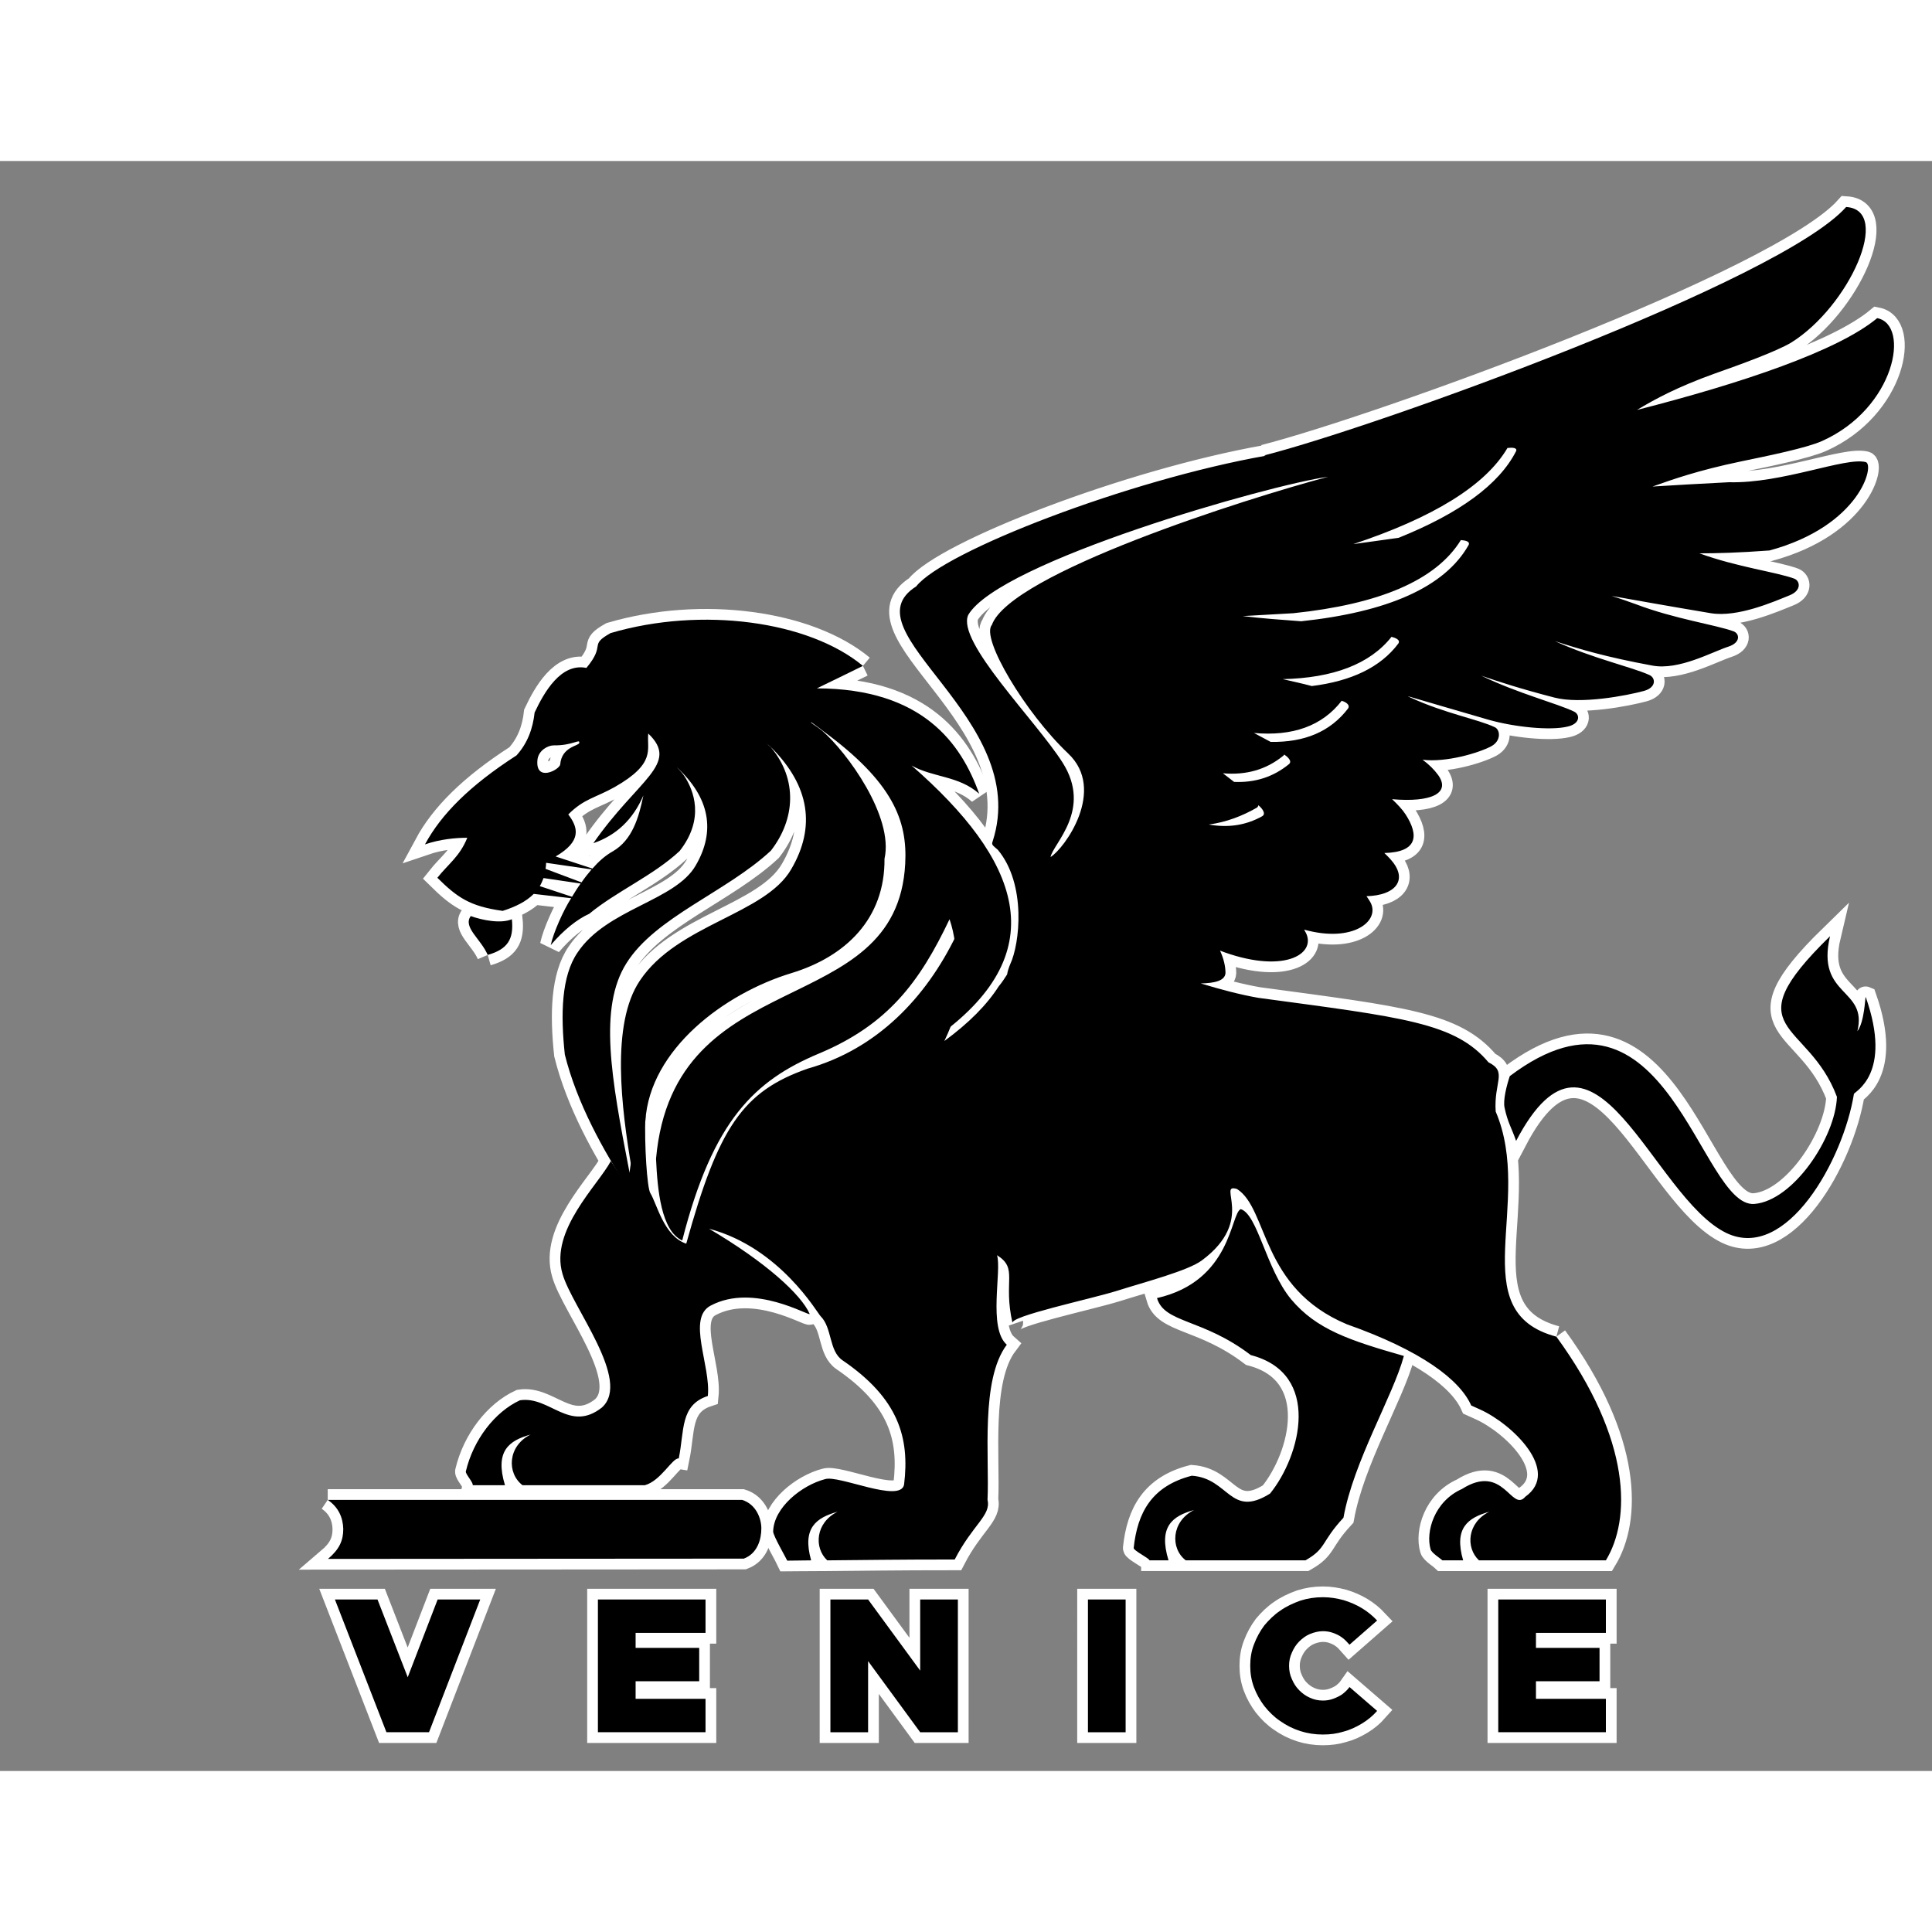 <?xml version="1.0" encoding="UTF-8" standalone="no"?>
<!-- Created with Inkscape (http://www.inkscape.org/) -->

<svg
   version="1.1"
   id="svg2"
   width="1333.333"
   height="1333.333"
   viewBox="160 160 960 800"
   sodipodi:docname="VENICE black logo RGB.ai"
   xmlns:inkscape="http://www.inkscape.org/namespaces/inkscape"
   xmlns:sodipodi="http://sodipodi.sourceforge.net/DTD/sodipodi-0.dtd"
   xmlns="http://www.w3.org/2000/svg"
   xmlns:svg="http://www.w3.org/2000/svg">
  <rect x="160" y="160" width="960" height="800" fill="#808080" stroke="none"/>
  <defs
     id="defs6">
    <clipPath
       clipPathUnits="userSpaceOnUse"
       id="clipPath18">
      <path
         d="M 0,1000 H 1000 V 0 H 0 Z"
         id="path16" />
    </clipPath>
  </defs>
  <sodipodi:namedview
     id="namedview4"
     pagecolor="#ffffff"
     bordercolor="#000000"
     borderopacity="0.25"
     inkscape:showpageshadow="2"
     inkscape:pageopacity="0.0"
     inkscape:pagecheckerboard="0"
     inkscape:deskcolor="#d1d1d1" />
  <g
     id="g8"
     inkscape:groupmode="layer"
     inkscape:label="VENICE black logo RGB"
     transform="matrix(1.333,0,0,-1.333,0,1333.333)">
    <path
       d="M 0,0 H 1000 V 1000 H 0 Z"
       style="fill:#fefefe;fill-opacity:0;fill-rule:nonzero;stroke:none"
       id="path10" />
<!--     Uncomment this rect to test appearance on dark background (e.g. GH mobile app rendering). -->
<!--    <rect-->
<!--        x="0"-->
<!--        y="0"-->
<!--        width="1000"-->
<!--        height="1000"-->
<!--        rx="20"-->
<!--        ry="20"-->
<!--        style="fill:black" />-->
    <g
       id="g12">
      <g
         id="g14"
         clip-path="url(#clipPath18)">

        <!-- white background, slightly larger than the black image -->

        <!-- body -->
        <g
            id="bodyIdBackground"
            transform="translate(615.135,762.517)">
          <path
              d="m 0,0 c -30.78,-8.156 -118.521,-36.058 -125.385,-55.266 -4.184,-4.829 12.443,-32.731 28.424,-47.861 14.482,-13.628 -1.393,-35.52 -6.544,-38.632 0.965,5.043 15.662,17.598 4.505,35.197 -10.189,15.99 -39.685,45.179 -35.181,55.052 C -122.596,-31.658 -21.985,-3.004 0,0 m 9.332,-25.11 c 5.685,0.75 11.37,1.608 16.949,2.36 22.631,9.122 37.435,19.853 43.762,32.301 0.535,1.288 -1.394,1.396 -3.217,1.179 -8.26,-14.057 -27.78,-25.968 -57.494,-35.84 m -41.187,-26.829 c 7.189,-0.859 14.481,-1.396 21.772,-1.932 32.179,3.433 53.526,12.664 62.429,28.438 0.641,1.395 -1.395,1.716 -2.899,1.825 -9.331,-15.133 -30.675,-23.932 -62.424,-27.259 z m 14.91,-23.501 c 3.645,-0.86 7.292,-1.61 10.831,-2.577 14.697,1.825 25.638,6.977 32.289,15.883 0.854,1.395 -1.287,2.147 -2.575,2.468 C 15.557,-69.861 1.823,-75.011 -16.945,-75.44 M -27.67,-95.509 c 2.035,-1.073 4.074,-2.146 6.221,-3.326 12.548,-0.215 22.201,3.755 28.851,12.448 0.965,1.502 -1.287,2.575 -2.145,2.79 l -0.213,0.108 C -2.252,-92.932 -13.3,-96.796 -27.67,-95.509 m 1.607,-26.935 c 0,-0.321 -0.213,-0.75 -0.643,-0.965 -5.256,-3.006 -11.264,-5.366 -17.804,-6.224 7.186,-1.288 13.836,-0.323 19.95,3.112 1.5,0.964 -0.216,2.897 -0.858,3.541 z m -13.194,11.911 c 1.398,-1.072 2.791,-2.145 4.185,-3.218 7.831,-0.323 14.588,1.825 20.485,6.653 1.287,1.18 -0.748,2.79 -1.5,3.327 l -0.323,0.215 c -0.106,-0.215 -0.212,-0.323 -0.322,-0.429 -6.434,-5.259 -13.942,-7.298 -22.525,-6.548 M 67.685,-223.426 c 58.561,44.214 70.897,-49.256 91.169,-47.646 14.481,1.181 30.246,24.788 30.782,39.922 -10.726,28.866 -39.365,23.929 -2.572,59.879 -5.362,-22.643 14.159,-19.209 10.19,-35.413 2.681,3.434 2.893,12.877 3.11,12.77 10.19,-28.866 -4.292,-35.307 -4.398,-36.165 -3.968,-24.575 -25.099,-62.564 -47.518,-51.832 -27.78,13.414 -49.337,89.82 -78.405,34.343 -1.61,4.717 -3.11,6.756 -4.291,12.339 -0.643,2.788 0.752,8.26 1.933,11.803 m 17.375,-97.118 c -35.289,9.337 -8.155,50.007 -22.631,83.921 -0.752,11.052 4.504,14.808 -2.682,18.347 -12.445,14.811 -31.749,16.742 -85.81,24.04 -6.757,1.181 -14.048,3.112 -21.451,5.366 5.147,0.106 9.009,0.966 9.225,3.862 0,2.468 -0.646,5.366 -2.039,8.372 l 1.717,-0.645 c 23.059,-8.156 34.859,-0.107 29.925,7.943 -0.109,0.214 -0.215,0.429 -0.322,0.535 18.449,-5.152 28.639,3.435 24.67,10.302 -0.429,0.751 -0.857,1.395 -1.393,2.147 10.937,0.321 14.799,5.901 10.189,12.232 -0.965,1.289 -2.145,2.577 -3.539,3.865 12.441,0.32 12.977,6.545 7.937,14.38 -1.181,1.824 -2.898,3.648 -5.043,5.687 14.587,-1.288 21.989,2.253 17.162,9.014 -1.5,2.039 -3.433,3.97 -5.791,5.689 8.688,-1.075 20.807,2.466 25.634,5.043 3.863,2.146 3.217,6.224 1.287,7.083 -6.007,2.897 -18.662,5.15 -31.426,11.053 l -1.075,0.536 c 7.402,-2.146 16.411,-4.83 30.143,-8.8 9.867,-2.789 23.061,-4.078 29.388,-2.575 4.933,1.073 4.72,4.506 2.574,5.579 -6.437,3.112 -20.914,6.762 -34.646,13.416 6.542,-2.254 14.803,-4.937 27.245,-8.156 9.866,-2.577 27.028,0.75 33.359,2.467 4.717,1.289 4.398,4.83 2.143,5.903 -6.54,3.004 -21.238,6.225 -35.286,12.662 8.902,-2.896 18.875,-5.902 36.36,-9.12 9.867,-1.825 22.308,5.149 28.316,7.082 4.611,1.502 4.182,4.829 1.93,5.688 -6.757,2.468 -21.985,4.614 -36.36,10.086 -3.004,1.073 -6.008,2.148 -9.119,3.112 9.654,-1.716 20.383,-3.647 37.005,-6.439 9.978,-1.608 23.171,4.185 29.282,6.654 4.614,1.825 3.968,5.366 1.827,6.224 -6.651,2.469 -21.242,4.294 -35.4,9.444 6.544,0 14.698,0.214 26.174,1.072 33.892,9.231 39.258,32.087 35.825,32.946 -7.614,1.933 -31.107,-8.048 -50.951,-7.513 -10.509,-0.535 -19.95,-1.072 -28.529,-1.608 7.615,2.682 16.84,6.008 33.356,9.443 9.87,2.039 24.029,4.935 29.821,7.512 27.351,12.233 33.036,43.355 20.591,45.821 -14.694,-12.232 -50.518,-24.252 -89.559,-34.232 6.756,4.079 15.122,8.586 28.851,13.522 9.438,3.327 23.06,8.264 28.639,11.59 21.561,13.414 37.864,49.471 20.485,50.544 C 168.721,73.08 18.879,18.888 -23.918,7.941 l 0.646,-0.107 c -51.058,-9.015 -120.026,-35.627 -130.323,-48.72 -26.492,-16.74 43.334,-49.042 28.532,-94.972 -0.537,-1.395 0,-1.502 1.93,-3.218 10.727,-12.879 8.152,-35.093 4.612,-42.605 -0.536,-1.287 -0.964,-2.575 -1.179,-3.862 -0.967,-1.502 -1.931,-3.006 -3.111,-4.4 -4.397,-6.868 -11.047,-13.63 -20.272,-20.39 7.4,15.453 8.258,28.331 4.398,39.384 -11.263,-23.287 -29.498,-42.388 -55.347,-49.685 -24.239,-8.477 -33.25,-21.894 -45.262,-65.249 -8.367,2.792 -10.942,14.918 -13.409,18.89 -1.179,1.929 -2.252,18.134 -1.822,28.756 -3.648,-0.102 -6.329,-24.142 -6.544,-26.288 -2.037,3.004 -4.183,6.115 -6.329,9.445 -4.719,-8.909 -22.846,-25.866 -18.019,-42.071 3.54,-12.445 25.85,-39.705 14.694,-49.792 -12.121,-9.551 -19.414,4.401 -30.569,2.686 -9.331,-4.296 -17.376,-14.705 -20.164,-26.509 -0.214,-0.964 2.788,-4.078 2.573,-5.15 h 12.015 c -3.862,12.768 1.5,16.634 9.545,18.886 -8.581,-4.291 -8.902,-14.378 -3.004,-18.886 h 45.587 c 6.006,1.611 10.296,10.3 12.656,9.981 2.146,10.409 0.429,19.851 10.834,23.284 1.179,11.268 -7.938,28.977 1.072,33.696 16.196,8.587 36.898,-4.184 36.898,-3.11 -3.219,7.296 -16.41,19.315 -37.541,31.765 26.599,-7.083 40.436,-31.552 41.616,-32.622 4.397,-4.403 3.004,-12.879 8.152,-16.422 20.916,-14.272 25.099,-28.866 22.953,-46.359 -1.393,-7.083 -24.455,3.756 -29.495,2.039 -8.581,-2.252 -19.093,-10.515 -19.308,-19.531 0,-1.5 4.72,-9.658 5.256,-10.839 3.11,0 6.115,0.111 8.902,0.111 -3.431,12.126 1.932,15.881 9.869,18.133 -8.259,-4.079 -8.902,-13.414 -3.863,-18.133 13.408,0.105 25.315,0.318 47.516,0.318 6.759,13.095 13.623,16.422 12.229,22.217 0.75,15.772 -2.681,44.749 7.186,57.84 -7.079,6.223 -1.823,27.579 -3.646,33.374 8.043,-5.044 2.145,-9.552 5.791,-25.324 -1.179,2.576 28.852,8.906 38.829,12.016 10.512,3.327 26.6,7.513 31.749,11.378 20.273,15.024 5.363,28.973 13.084,26.611 11.693,-7.402 8.689,-36.914 40.975,-50.437 27.673,-9.765 42.045,-20.603 46.336,-30.261 l 3.327,-1.504 c 11.902,-5.362 30.246,-22.965 16.84,-32.515 -5.151,-6.008 -8.048,12.771 -23.6,2.897 -10.402,-4.614 -13.623,-16.095 -11.689,-22.536 0.318,-1.287 3.751,-3.433 4.397,-4.074 h 7.721 c -3.539,12.126 1.823,15.881 9.76,18.133 -8.256,-4.079 -8.902,-13.414 -3.858,-18.133 h 47.301 c 9.221,15.13 9.867,44.531 -18.449,83.379 M -21.666,-379.03 c -14.906,-9.335 -15.23,5.69 -29.175,6.654 -15.016,-3.863 -20.272,-13.842 -21.666,-26.934 -0.106,-0.968 5.686,-3.756 5.902,-4.613 h 7.079 c -3.863,12.661 1.5,16.523 9.544,18.779 -8.58,-4.295 -8.902,-14.382 -3.111,-18.779 h 44.62 c 7.938,4.504 5.686,6.759 14.159,15.881 3.755,21.032 18.45,45.285 22.525,60.308 -20.273,5.795 -32.608,9.874 -42.046,21.142 -9.331,11.268 -12.441,31.658 -18.769,33.588 -3.862,-1.611 -3.327,-26.828 -31.213,-33.159 2.787,-9.445 16.945,-7.511 34.965,-21.248 26.494,-6.867 18.663,-37.453 7.186,-51.619"
              style="fill:white;fill-opacity:1;fill-rule:evenodd;stroke:white;stroke-width:8px"
              id="bodyPathBackground" />
        </g>

        <!-- head -->
        <g
            id="headIdBackground"
            transform="translate(326.5,662.394)">
          <path
              d="m 0,0 c -2.358,0 -5.685,-1.931 -6.114,-5.258 -0.965,-8.693 8.26,-3.863 8.474,-1.825 0.536,6.547 6.865,6.868 7.079,7.941 C 9.869,2.683 7.079,-0.106 0,0 m 0.644,-41.422 c 9.76,5.687 8.473,10.731 4.719,15.668 5.899,5.901 9.976,6.116 17.27,10.194 15.66,8.906 11.904,14.058 12.548,19.959 11.906,-11.374 -3.861,-16.954 -20.485,-40.886 8.366,2.898 14.693,8.587 18.662,17.816 -1.717,-8.371 -4.183,-16.635 -11.369,-20.82 -2.896,-1.61 -5.364,-3.864 -7.616,-6.439 z m -3.754,-4.614 c 0.108,0.75 0.214,1.502 0.214,2.252 l 16.948,-2.466 c -1.288,-1.504 -2.575,-3.113 -3.754,-4.832 z m -2.146,-6.439 c 0.537,0.858 0.966,1.931 1.396,3.004 L 9.975,-51.51 C 8.796,-53.119 7.723,-54.837 6.758,-56.446 Z M 115.198,29.618 C 95.032,46.359 55.132,51.833 21.131,41.853 12.764,37.13 19.629,37.882 12.121,28.868 2.575,30.799 -3.646,19.746 -7.186,12.234 -7.829,6.333 -9.76,0.858 -13.943,-3.756 c -17.484,-11.268 -28.102,-21.998 -34.108,-33.16 5.683,1.933 11.368,2.469 15.766,2.469 -2.789,-6.975 -7.079,-9.766 -11.154,-14.916 7.4,-7.297 12.012,-10.624 24.348,-12.341 4.718,1.502 8.687,3.433 11.583,6.331 l 13.944,-1.61 c -2.788,-4.291 -6.65,-12.878 -7.615,-17.492 4.827,5.689 9.868,9.659 14.372,11.697 9.975,8.263 23.919,14.274 33.68,23.394 9.439,12.019 5.255,22.644 1.716,28.009 -1.073,1.609 -2.36,2.684 -2.788,3.219 12.227,-11.267 14.588,-23.717 7.079,-36.593 -7.616,-13.307 -33.143,-16.096 -44.084,-32.516 -6.006,-8.799 -6.329,-22.964 -4.719,-37.99 4.504,-18.134 14.479,-36.056 23.596,-49.899 0.108,0.536 0.323,2.469 0.858,5.15 -0.215,0.429 -0.321,0.858 -0.429,1.292 -6.756,34.764 -11.477,60.951 -1.073,77.477 10.835,17.277 37.22,26.506 53.845,41.959 9.118,11.697 9.975,26.506 0.214,38.311 0,0.107 -0.106,0.107 -0.214,0.215 -0.644,0.535 -1.179,1.073 -1.502,1.502 0.644,-0.752 1.287,-1.181 1.931,-1.825 13.944,-14.057 16.41,-29.296 7.187,-45.071 -9.762,-16.955 -42.368,-20.497 -56.42,-41.53 -10.939,-16.205 -6.864,-47.645 -3.11,-69.968 1.181,6.331 3.11,14.811 5.15,17.709 1.715,26.611 29.389,47.43 54.487,55.048 20.058,6.118 34.86,20.176 34.645,42.605 3.54,15.667 -13.944,39.705 -23.275,47.753 -1.931,1.61 -4.827,3.22 -3.968,3.111 1.394,-1.072 2.896,-2.037 4.183,-3.111 26.278,-19.209 31.641,-33.59 30.783,-49.578 -3.111,-59.345 -86.236,-35.949 -92.888,-109.994 0.537,-11.7 1.931,-26.83 9.762,-30.48 11.477,44.965 27.137,59.67 50.841,69.646 25.741,10.733 37.647,26.615 48.803,50.117 3.861,-11.161 3.646,-27.581 -3.648,-43.14 43.119,31.55 29.606,65.461 -10.51,100.444 7.938,-4.506 17.59,-3.756 25.206,-10.516 -6.65,18.565 -20.916,39.17 -60.495,39.276 5.792,2.79 11.477,5.581 17.162,8.37 M -24.67,-78.123 c 7.508,2.146 9.762,5.902 9.01,13.307 -4.075,-1.718 -10.833,-0.429 -15.338,1.179 -3.003,-4.185 3.755,-8.476 6.328,-14.486"
              style="fill:white;fill-opacity:1;fill-rule:evenodd;stroke:white;stroke-width:8px"
              id="headPathBackground" />
        </g>

        <!-- book -->
        <g
            id="bookIdBackground"
            transform="translate(242.194,381.129)">
          <path
              d="m 0,0 h 154.454 c 5.256,-1.61 7.186,-6.977 7.186,-10.626 0,-3.969 -1.394,-9.335 -6.542,-11.268 -51.7,0 -103.292,-0.106 -154.992,-0.106 4.29,3.649 5.686,6.866 5.686,11.161 C 5.684,-6.547 3.969,-2.685 0,0"
              style="fill:white;fill-opacity:1;fill-rule:evenodd;stroke:white;stroke-width:8px"
              id="bookPathBackground" />
        </g>

        <!-- text -->
        <g
            id="textIdBackground"
            transform="translate(718.644,331.55)">
          <path
              d="M 0,0 V 12.449 H -40.116 V -37.024 H 0 v 12.449 h -26.063 v 6.547 H -2.362 V -5.583 H -26.063 V 0 Z m -105.438,-37.882 c 2.681,0 5.15,0.322 7.615,1.074 2.469,0.642 4.72,1.717 6.866,3.004 2.146,1.287 4.075,2.898 5.686,4.721 l -10.3,8.906 c -0.748,-1.071 -1.716,-1.929 -2.681,-2.681 -1.071,-0.752 -2.252,-1.288 -3.434,-1.717 -1.176,-0.429 -2.464,-0.646 -3.752,-0.646 -1.716,0 -3.327,0.324 -4.933,1.075 -1.504,0.646 -2.791,1.61 -3.969,2.792 -1.181,1.177 -2.039,2.574 -2.681,4.075 -0.751,1.61 -1.075,3.219 -1.075,5.047 0,1.716 0.324,3.323 1.075,4.933 0.642,1.504 1.5,2.898 2.681,4.078 1.178,1.182 2.465,2.146 3.969,2.792 1.606,0.642 3.217,1.071 4.933,1.071 1.288,0 2.576,-0.213 3.752,-0.642 1.182,-0.429 2.363,-0.965 3.328,-1.717 1.071,-0.752 1.929,-1.717 2.787,-2.684 l 10.3,9.015 c -1.611,1.717 -3.54,3.327 -5.686,4.615 -2.146,1.287 -4.397,2.251 -6.866,3.003 -2.465,0.646 -4.934,1.076 -7.615,1.076 -3.003,0 -5.791,-0.43 -8.472,-1.288 -2.682,-0.968 -5.257,-2.15 -7.509,-3.756 -2.252,-1.504 -4.185,-3.437 -5.901,-5.473 -1.607,-2.149 -2.895,-4.508 -3.859,-7.083 -0.965,-2.468 -1.394,-5.153 -1.394,-7.94 0,-2.791 0.429,-5.477 1.394,-8.051 0.964,-2.575 2.252,-4.827 3.859,-6.974 1.716,-2.148 3.649,-4.078 5.901,-5.582 2.252,-1.61 4.827,-2.897 7.509,-3.756 2.681,-0.858 5.469,-1.287 8.472,-1.287 m -87.629,0.858 h 14.048 V 12.45 h -14.048 z m -95.999,0 h 14.049 v 26.508 l 19.415,-26.508 h 14.052 v 49.473 h -14.052 V -14.06 l -19.415,26.509 h -14.049 z M -335.618,0 v 12.449 h -40.116 v -49.473 h 40.116 v 12.449 h -26.064 v 6.547 h 23.704 v 12.445 h -23.704 V 0 Z m -99.859,12.449 -11.154,-28.976 -11.262,28.976 h -15.875 l 19.2,-49.473 h 15.875 l 19.091,49.473 z"
              style="fill:white;fill-opacity:1;fill-rule:evenodd;stroke:white;stroke-width:8px"
              id="textPathBackground" />
        </g>

        <!-- black image, on top of the white background -->

        <!-- body -->
        <g
            id="bodyId"
            transform="translate(615.135,762.517)">
          <path
              d="m 0,0 c -30.78,-8.156 -118.521,-36.058 -125.385,-55.266 -4.184,-4.829 12.443,-32.731 28.424,-47.861 14.482,-13.628 -1.393,-35.52 -6.544,-38.632 0.965,5.043 15.662,17.598 4.505,35.197 -10.189,15.99 -39.685,45.179 -35.181,55.052 C -122.596,-31.658 -21.985,-3.004 0,0 m 9.332,-25.11 c 5.685,0.75 11.37,1.608 16.949,2.36 22.631,9.122 37.435,19.853 43.762,32.301 0.535,1.288 -1.394,1.396 -3.217,1.179 -8.26,-14.057 -27.78,-25.968 -57.494,-35.84 m -41.187,-26.829 c 7.189,-0.859 14.481,-1.396 21.772,-1.932 32.179,3.433 53.526,12.664 62.429,28.438 0.641,1.395 -1.395,1.716 -2.899,1.825 -9.331,-15.133 -30.675,-23.932 -62.424,-27.259 z m 14.91,-23.501 c 3.645,-0.86 7.292,-1.61 10.831,-2.577 14.697,1.825 25.638,6.977 32.289,15.883 0.854,1.395 -1.287,2.147 -2.575,2.468 C 15.557,-69.861 1.823,-75.011 -16.945,-75.44 M -27.67,-95.509 c 2.035,-1.073 4.074,-2.146 6.221,-3.326 12.548,-0.215 22.201,3.755 28.851,12.448 0.965,1.502 -1.287,2.575 -2.145,2.79 l -0.213,0.108 C -2.252,-92.932 -13.3,-96.796 -27.67,-95.509 m 1.607,-26.935 c 0,-0.321 -0.213,-0.75 -0.643,-0.965 -5.256,-3.006 -11.264,-5.366 -17.804,-6.224 7.186,-1.288 13.836,-0.323 19.95,3.112 1.5,0.964 -0.216,2.897 -0.858,3.541 z m -13.194,11.911 c 1.398,-1.072 2.791,-2.145 4.185,-3.218 7.831,-0.323 14.588,1.825 20.485,6.653 1.287,1.18 -0.748,2.79 -1.5,3.327 l -0.323,0.215 c -0.106,-0.215 -0.212,-0.323 -0.322,-0.429 -6.434,-5.259 -13.942,-7.298 -22.525,-6.548 M 67.685,-223.426 c 58.561,44.214 70.897,-49.256 91.169,-47.646 14.481,1.181 30.246,24.788 30.782,39.922 -10.726,28.866 -39.365,23.929 -2.572,59.879 -5.362,-22.643 14.159,-19.209 10.19,-35.413 2.681,3.434 2.893,12.877 3.11,12.77 10.19,-28.866 -4.292,-35.307 -4.398,-36.165 -3.968,-24.575 -25.099,-62.564 -47.518,-51.832 -27.78,13.414 -49.337,89.82 -78.405,34.343 -1.61,4.717 -3.11,6.756 -4.291,12.339 -0.643,2.788 0.752,8.26 1.933,11.803 m 17.375,-97.118 c -35.289,9.337 -8.155,50.007 -22.631,83.921 -0.752,11.052 4.504,14.808 -2.682,18.347 -12.445,14.811 -31.749,16.742 -85.81,24.04 -6.757,1.181 -14.048,3.112 -21.451,5.366 5.147,0.106 9.009,0.966 9.225,3.862 0,2.468 -0.646,5.366 -2.039,8.372 l 1.717,-0.645 c 23.059,-8.156 34.859,-0.107 29.925,7.943 -0.109,0.214 -0.215,0.429 -0.322,0.535 18.449,-5.152 28.639,3.435 24.67,10.302 -0.429,0.751 -0.857,1.395 -1.393,2.147 10.937,0.321 14.799,5.901 10.189,12.232 -0.965,1.289 -2.145,2.577 -3.539,3.865 12.441,0.32 12.977,6.545 7.937,14.38 -1.181,1.824 -2.898,3.648 -5.043,5.687 14.587,-1.288 21.989,2.253 17.162,9.014 -1.5,2.039 -3.433,3.97 -5.791,5.689 8.688,-1.075 20.807,2.466 25.634,5.043 3.863,2.146 3.217,6.224 1.287,7.083 -6.007,2.897 -18.662,5.15 -31.426,11.053 l -1.075,0.536 c 7.402,-2.146 16.411,-4.83 30.143,-8.8 9.867,-2.789 23.061,-4.078 29.388,-2.575 4.933,1.073 4.72,4.506 2.574,5.579 -6.437,3.112 -20.914,6.762 -34.646,13.416 6.542,-2.254 14.803,-4.937 27.245,-8.156 9.866,-2.577 27.028,0.75 33.359,2.467 4.717,1.289 4.398,4.83 2.143,5.903 -6.54,3.004 -21.238,6.225 -35.286,12.662 8.902,-2.896 18.875,-5.902 36.36,-9.12 9.867,-1.825 22.308,5.149 28.316,7.082 4.611,1.502 4.182,4.829 1.93,5.688 -6.757,2.468 -21.985,4.614 -36.36,10.086 -3.004,1.073 -6.008,2.148 -9.119,3.112 9.654,-1.716 20.383,-3.647 37.005,-6.439 9.978,-1.608 23.171,4.185 29.282,6.654 4.614,1.825 3.968,5.366 1.827,6.224 -6.651,2.469 -21.242,4.294 -35.4,9.444 6.544,0 14.698,0.214 26.174,1.072 33.892,9.231 39.258,32.087 35.825,32.946 -7.614,1.933 -31.107,-8.048 -50.951,-7.513 -10.509,-0.535 -19.95,-1.072 -28.529,-1.608 7.615,2.682 16.84,6.008 33.356,9.443 9.87,2.039 24.029,4.935 29.821,7.512 27.351,12.233 33.036,43.355 20.591,45.821 -14.694,-12.232 -50.518,-24.252 -89.559,-34.232 6.756,4.079 15.122,8.586 28.851,13.522 9.438,3.327 23.06,8.264 28.639,11.59 21.561,13.414 37.864,49.471 20.485,50.544 C 168.721,73.08 18.879,18.888 -23.918,7.941 l 0.646,-0.107 c -51.058,-9.015 -120.026,-35.627 -130.323,-48.72 -26.492,-16.74 43.334,-49.042 28.532,-94.972 -0.537,-1.395 0,-1.502 1.93,-3.218 10.727,-12.879 8.152,-35.093 4.612,-42.605 -0.536,-1.287 -0.964,-2.575 -1.179,-3.862 -0.967,-1.502 -1.931,-3.006 -3.111,-4.4 -4.397,-6.868 -11.047,-13.63 -20.272,-20.39 7.4,15.453 8.258,28.331 4.398,39.384 -11.263,-23.287 -29.498,-42.388 -55.347,-49.685 -24.239,-8.477 -33.25,-21.894 -45.262,-65.249 -8.367,2.792 -10.942,14.918 -13.409,18.89 -1.179,1.929 -2.252,18.134 -1.822,28.756 -3.648,-0.102 -6.329,-24.142 -6.544,-26.288 -2.037,3.004 -4.183,6.115 -6.329,9.445 -4.719,-8.909 -22.846,-25.866 -18.019,-42.071 3.54,-12.445 25.85,-39.705 14.694,-49.792 -12.121,-9.551 -19.414,4.401 -30.569,2.686 -9.331,-4.296 -17.376,-14.705 -20.164,-26.509 -0.214,-0.964 2.788,-4.078 2.573,-5.15 h 12.015 c -3.862,12.768 1.5,16.634 9.545,18.886 -8.581,-4.291 -8.902,-14.378 -3.004,-18.886 h 45.587 c 6.006,1.611 10.296,10.3 12.656,9.981 2.146,10.409 0.429,19.851 10.834,23.284 1.179,11.268 -7.938,28.977 1.072,33.696 16.196,8.587 36.898,-4.184 36.898,-3.11 -3.219,7.296 -16.41,19.315 -37.541,31.765 26.599,-7.083 40.436,-31.552 41.616,-32.622 4.397,-4.403 3.004,-12.879 8.152,-16.422 20.916,-14.272 25.099,-28.866 22.953,-46.359 -1.393,-7.083 -24.455,3.756 -29.495,2.039 -8.581,-2.252 -19.093,-10.515 -19.308,-19.531 0,-1.5 4.72,-9.658 5.256,-10.839 3.11,0 6.115,0.111 8.902,0.111 -3.431,12.126 1.932,15.881 9.869,18.133 -8.259,-4.079 -8.902,-13.414 -3.863,-18.133 13.408,0.105 25.315,0.318 47.516,0.318 6.759,13.095 13.623,16.422 12.229,22.217 0.75,15.772 -2.681,44.749 7.186,57.84 -7.079,6.223 -1.823,27.579 -3.646,33.374 8.043,-5.044 2.145,-9.552 5.791,-25.324 -1.179,2.576 28.852,8.906 38.829,12.016 10.512,3.327 26.6,7.513 31.749,11.378 20.273,15.024 5.363,28.973 13.084,26.611 11.693,-7.402 8.689,-36.914 40.975,-50.437 27.673,-9.765 42.045,-20.603 46.336,-30.261 l 3.327,-1.504 c 11.902,-5.362 30.246,-22.965 16.84,-32.515 -5.151,-6.008 -8.048,12.771 -23.6,2.897 -10.402,-4.614 -13.623,-16.095 -11.689,-22.536 0.318,-1.287 3.751,-3.433 4.397,-4.074 h 7.721 c -3.539,12.126 1.823,15.881 9.76,18.133 -8.256,-4.079 -8.902,-13.414 -3.858,-18.133 h 47.301 c 9.221,15.13 9.867,44.531 -18.449,83.379 M -21.666,-379.03 c -14.906,-9.335 -15.23,5.69 -29.175,6.654 -15.016,-3.863 -20.272,-13.842 -21.666,-26.934 -0.106,-0.968 5.686,-3.756 5.902,-4.613 h 7.079 c -3.863,12.661 1.5,16.523 9.544,18.779 -8.58,-4.295 -8.902,-14.382 -3.111,-18.779 h 44.62 c 7.938,4.504 5.686,6.759 14.159,15.881 3.755,21.032 18.45,45.285 22.525,60.308 -20.273,5.795 -32.608,9.874 -42.046,21.142 -9.331,11.268 -12.441,31.658 -18.769,33.588 -3.862,-1.611 -3.327,-26.828 -31.213,-33.159 2.787,-9.445 16.945,-7.511 34.965,-21.248 26.494,-6.867 18.663,-37.453 7.186,-51.619"
              style="fill:#000000;fill-opacity:1;fill-rule:evenodd;stroke:none"
              id="bodyPath" />
        </g>

        <!-- head -->
        <g
            id="headId"
            transform="translate(326.5,662.394)">
          <path
             d="m 0,0 c -2.358,0 -5.685,-1.931 -6.114,-5.258 -0.965,-8.693 8.26,-3.863 8.474,-1.825 0.536,6.547 6.865,6.868 7.079,7.941 C 9.869,2.683 7.079,-0.106 0,0 m 0.644,-41.422 c 9.76,5.687 8.473,10.731 4.719,15.668 5.899,5.901 9.976,6.116 17.27,10.194 15.66,8.906 11.904,14.058 12.548,19.959 11.906,-11.374 -3.861,-16.954 -20.485,-40.886 8.366,2.898 14.693,8.587 18.662,17.816 -1.717,-8.371 -4.183,-16.635 -11.369,-20.82 -2.896,-1.61 -5.364,-3.864 -7.616,-6.439 z m -3.754,-4.614 c 0.108,0.75 0.214,1.502 0.214,2.252 l 16.948,-2.466 c -1.288,-1.504 -2.575,-3.113 -3.754,-4.832 z m -2.146,-6.439 c 0.537,0.858 0.966,1.931 1.396,3.004 L 9.975,-51.51 C 8.796,-53.119 7.723,-54.837 6.758,-56.446 Z M 115.198,29.618 C 95.032,46.359 55.132,51.833 21.131,41.853 12.764,37.13 19.629,37.882 12.121,28.868 2.575,30.799 -3.646,19.746 -7.186,12.234 -7.829,6.333 -9.76,0.858 -13.943,-3.756 c -17.484,-11.268 -28.102,-21.998 -34.108,-33.16 5.683,1.933 11.368,2.469 15.766,2.469 -2.789,-6.975 -7.079,-9.766 -11.154,-14.916 7.4,-7.297 12.012,-10.624 24.348,-12.341 4.718,1.502 8.687,3.433 11.583,6.331 l 13.944,-1.61 c -2.788,-4.291 -6.65,-12.878 -7.615,-17.492 4.827,5.689 9.868,9.659 14.372,11.697 9.975,8.263 23.919,14.274 33.68,23.394 9.439,12.019 5.255,22.644 1.716,28.009 -1.073,1.609 -2.36,2.684 -2.788,3.219 12.227,-11.267 14.588,-23.717 7.079,-36.593 -7.616,-13.307 -33.143,-16.096 -44.084,-32.516 -6.006,-8.799 -6.329,-22.964 -4.719,-37.99 4.504,-18.134 14.479,-36.056 23.596,-49.899 0.108,0.536 0.323,2.469 0.858,5.15 -0.215,0.429 -0.321,0.858 -0.429,1.292 -6.756,34.764 -11.477,60.951 -1.073,77.477 10.835,17.277 37.22,26.506 53.845,41.959 9.118,11.697 9.975,26.506 0.214,38.311 0,0.107 -0.106,0.107 -0.214,0.215 -0.644,0.535 -1.179,1.073 -1.502,1.502 0.644,-0.752 1.287,-1.181 1.931,-1.825 13.944,-14.057 16.41,-29.296 7.187,-45.071 -9.762,-16.955 -42.368,-20.497 -56.42,-41.53 -10.939,-16.205 -6.864,-47.645 -3.11,-69.968 1.181,6.331 3.11,14.811 5.15,17.709 1.715,26.611 29.389,47.43 54.487,55.048 20.058,6.118 34.86,20.176 34.645,42.605 3.54,15.667 -13.944,39.705 -23.275,47.753 -1.931,1.61 -4.827,3.22 -3.968,3.111 1.394,-1.072 2.896,-2.037 4.183,-3.111 26.278,-19.209 31.641,-33.59 30.783,-49.578 -3.111,-59.345 -86.236,-35.949 -92.888,-109.994 0.537,-11.7 1.931,-26.83 9.762,-30.48 11.477,44.965 27.137,59.67 50.841,69.646 25.741,10.733 37.647,26.615 48.803,50.117 3.861,-11.161 3.646,-27.581 -3.648,-43.14 43.119,31.55 29.606,65.461 -10.51,100.444 7.938,-4.506 17.59,-3.756 25.206,-10.516 -6.65,18.565 -20.916,39.17 -60.495,39.276 5.792,2.79 11.477,5.581 17.162,8.37 M -24.67,-78.123 c 7.508,2.146 9.762,5.902 9.01,13.307 -4.075,-1.718 -10.833,-0.429 -15.338,1.179 -3.003,-4.185 3.755,-8.476 6.328,-14.486"
             style="fill:#000000;fill-opacity:1;fill-rule:evenodd;stroke:none"
             id="headPath" />
        </g>


        <!-- book -->
        <g
            id="bookId"
            transform="translate(242.194,381.129)">
          <path
              d="m 0,0 h 154.454 c 5.256,-1.61 7.186,-6.977 7.186,-10.626 0,-3.969 -1.394,-9.335 -6.542,-11.268 -51.7,0 -103.292,-0.106 -154.992,-0.106 4.29,3.649 5.686,6.866 5.686,11.161 C 5.684,-6.547 3.969,-2.685 0,0"
              style="fill:#000000;fill-opacity:1;fill-rule:evenodd;stroke:none"
              id="bookPath" />
        </g>

        <!-- text -->
        <g
            id="textId"
            transform="translate(718.644,331.55)">
          <path
              d="M 0,0 V 12.449 H -40.116 V -37.024 H 0 v 12.449 h -26.063 v 6.547 H -2.362 V -5.583 H -26.063 V 0 Z m -105.438,-37.882 c 2.681,0 5.15,0.322 7.615,1.074 2.469,0.642 4.72,1.717 6.866,3.004 2.146,1.287 4.075,2.898 5.686,4.721 l -10.3,8.906 c -0.748,-1.071 -1.716,-1.929 -2.681,-2.681 -1.071,-0.752 -2.252,-1.288 -3.434,-1.717 -1.176,-0.429 -2.464,-0.646 -3.752,-0.646 -1.716,0 -3.327,0.324 -4.933,1.075 -1.504,0.646 -2.791,1.61 -3.969,2.792 -1.181,1.177 -2.039,2.574 -2.681,4.075 -0.751,1.61 -1.075,3.219 -1.075,5.047 0,1.716 0.324,3.323 1.075,4.933 0.642,1.504 1.5,2.898 2.681,4.078 1.178,1.182 2.465,2.146 3.969,2.792 1.606,0.642 3.217,1.071 4.933,1.071 1.288,0 2.576,-0.213 3.752,-0.642 1.182,-0.429 2.363,-0.965 3.328,-1.717 1.071,-0.752 1.929,-1.717 2.787,-2.684 l 10.3,9.015 c -1.611,1.717 -3.54,3.327 -5.686,4.615 -2.146,1.287 -4.397,2.251 -6.866,3.003 -2.465,0.646 -4.934,1.076 -7.615,1.076 -3.003,0 -5.791,-0.43 -8.472,-1.288 -2.682,-0.968 -5.257,-2.15 -7.509,-3.756 -2.252,-1.504 -4.185,-3.437 -5.901,-5.473 -1.607,-2.149 -2.895,-4.508 -3.859,-7.083 -0.965,-2.468 -1.394,-5.153 -1.394,-7.94 0,-2.791 0.429,-5.477 1.394,-8.051 0.964,-2.575 2.252,-4.827 3.859,-6.974 1.716,-2.148 3.649,-4.078 5.901,-5.582 2.252,-1.61 4.827,-2.897 7.509,-3.756 2.681,-0.858 5.469,-1.287 8.472,-1.287 m -87.629,0.858 h 14.048 V 12.45 h -14.048 z m -95.999,0 h 14.049 v 26.508 l 19.415,-26.508 h 14.052 v 49.473 h -14.052 V -14.06 l -19.415,26.509 h -14.049 z M -335.618,0 v 12.449 h -40.116 v -49.473 h 40.116 v 12.449 h -26.064 v 6.547 h 23.704 v 12.445 h -23.704 V 0 Z m -99.859,12.449 -11.154,-28.976 -11.262,28.976 h -15.875 l 19.2,-49.473 h 15.875 l 19.091,49.473 z"
              style="fill:#000000;fill-opacity:1;fill-rule:nonzero;stroke:none"
              id="textPath" />
        </g>
      </g>
    </g>
  </g>
</svg>
